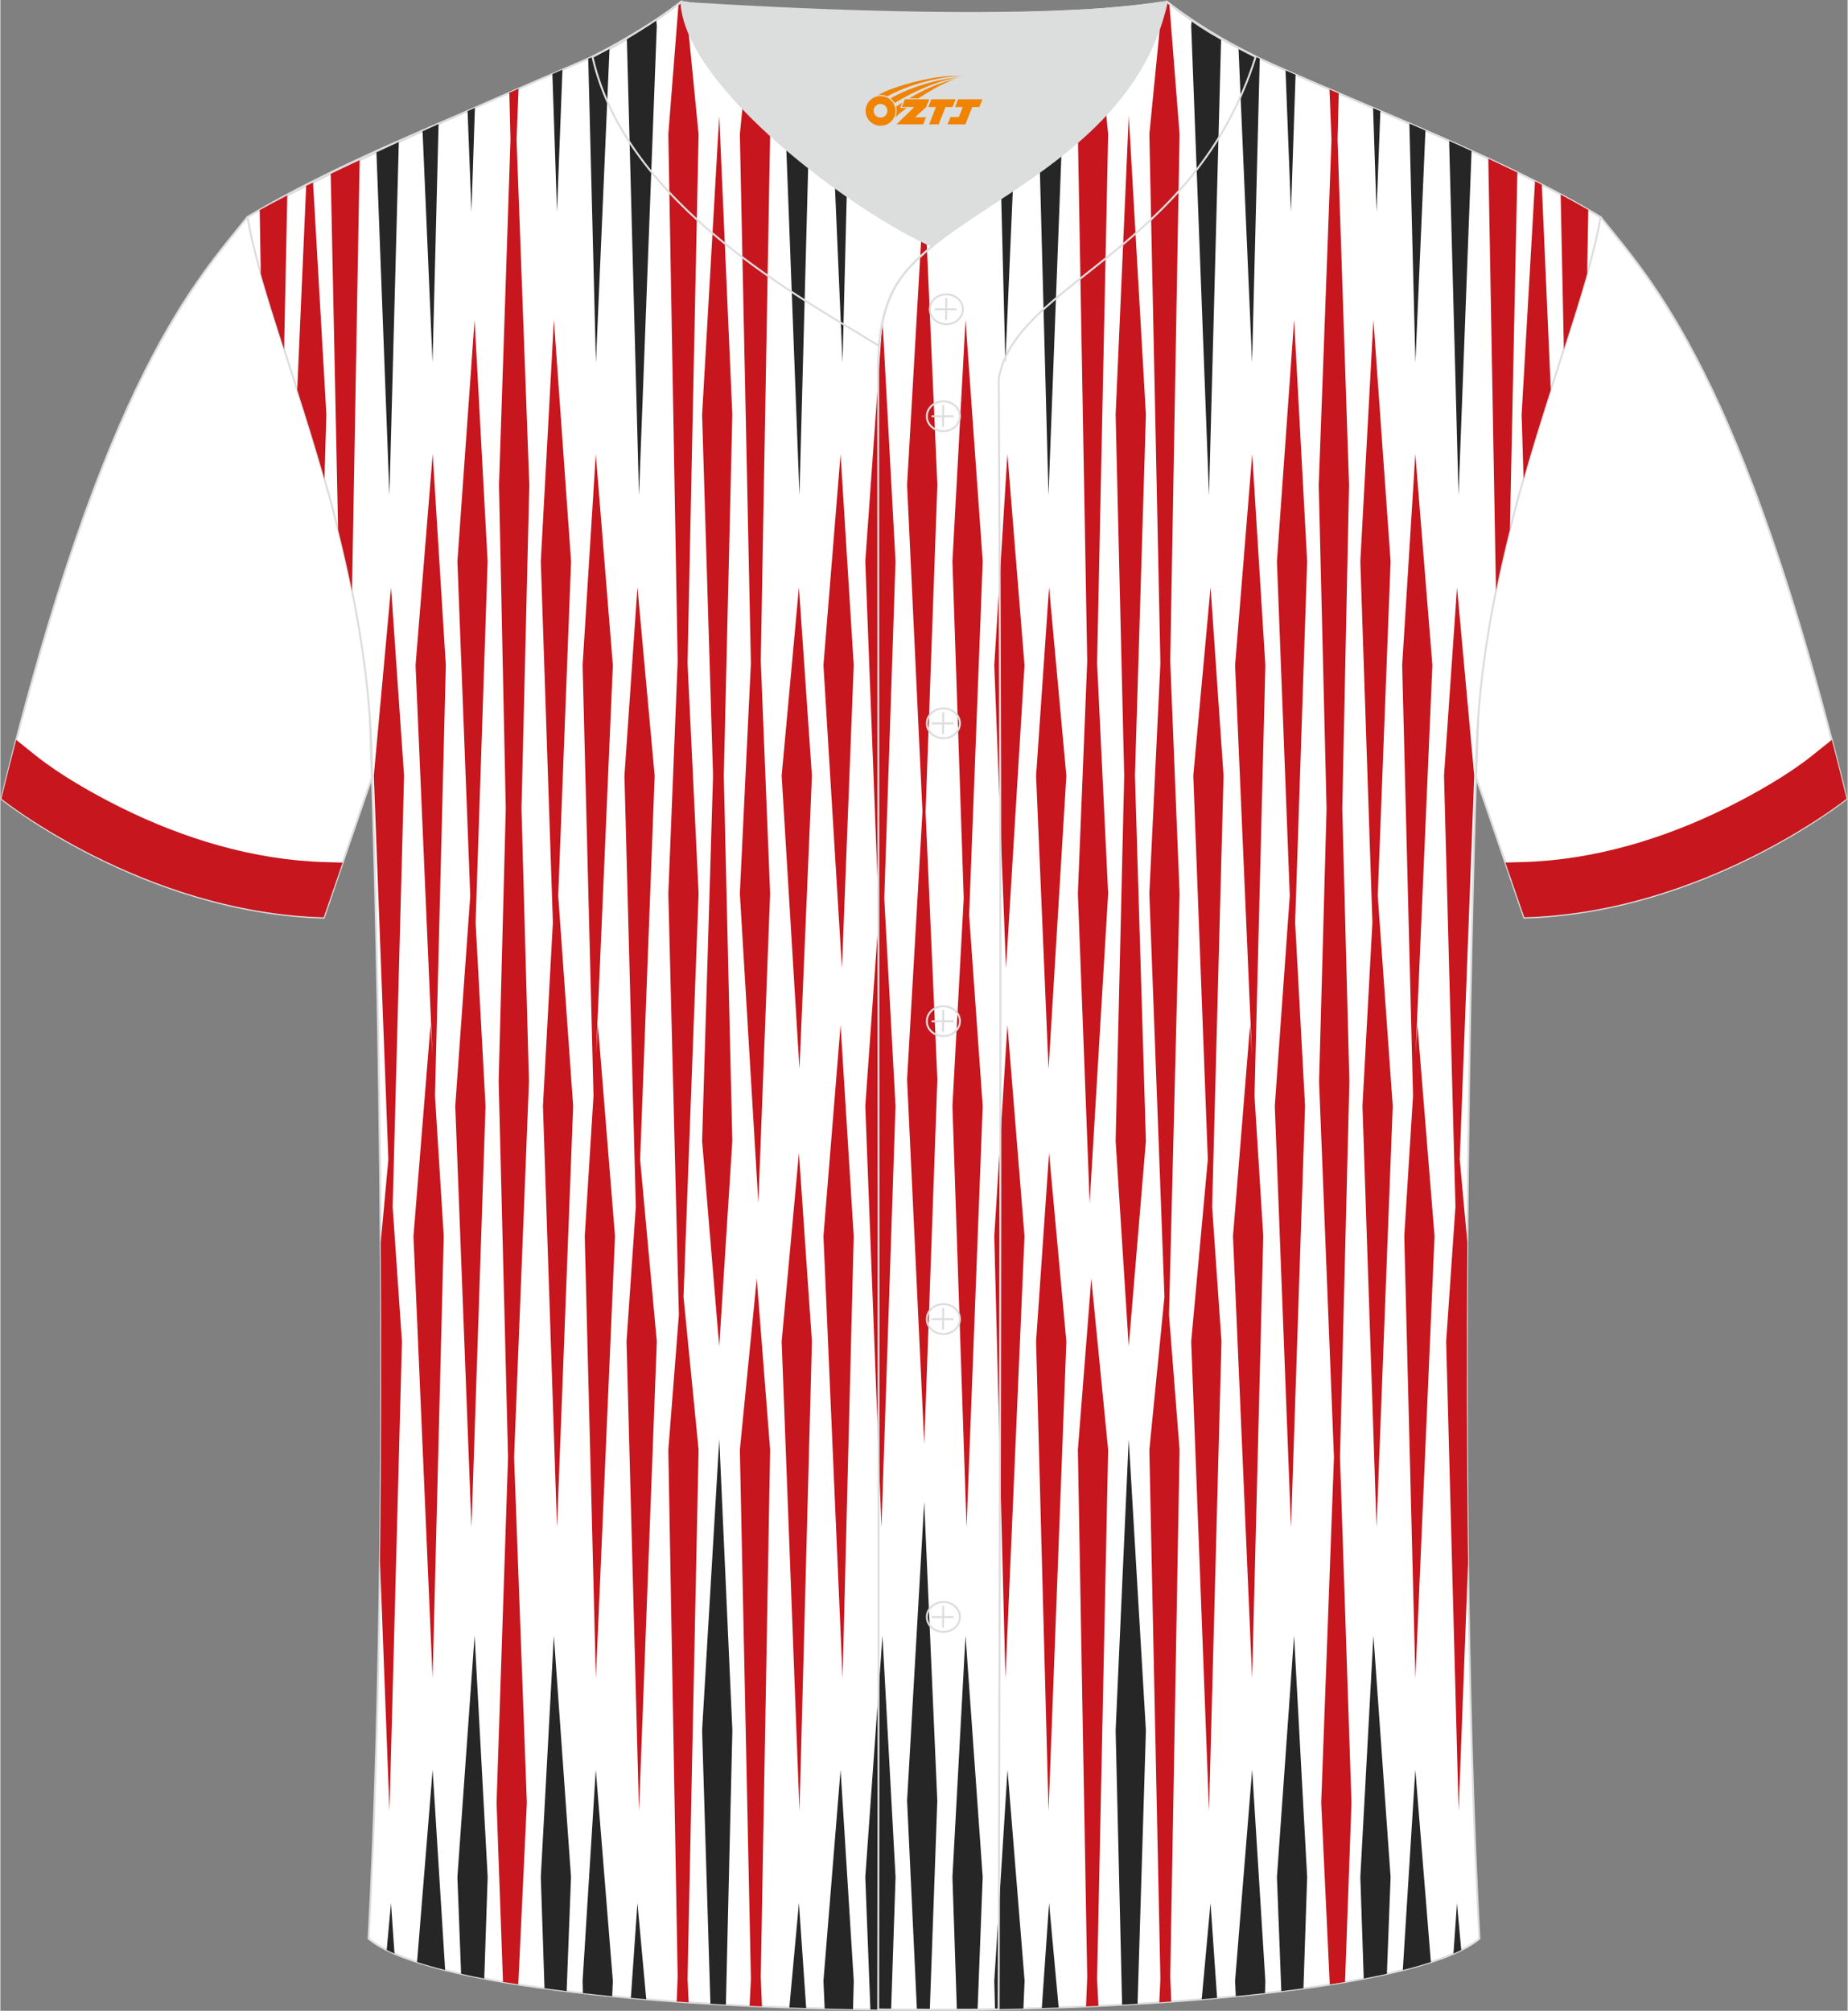 <?xml version="1.0" encoding="utf-8"?>
<!-- Generator: Adobe Illustrator 24.0.1, SVG Export Plug-In . SVG Version: 6.00 Build 0)  -->
<svg xmlns="http://www.w3.org/2000/svg" xmlns:xlink="http://www.w3.org/1999/xlink" version="1.1" id="_x37C_" x="0px" y="0px" width="380.86px" height="414.34px" viewBox="0 0 379.65 413.19" enable-background="new 0 0 379.65 413.19" xml:space="preserve">
<rect x="0" y="0" width="379.65" height="413.19" fill="#808080" stroke="none"/>
<path fill-rule="evenodd" clip-rule="evenodd" fill="#FFFFFF" stroke="#DCDDDD" stroke-width="0.4" stroke-miterlimit="22.926" d="  M303.27,159.7L303.27,159.7c1.03-20.52,1.79-81.68-7.75-97.26c-6.72-10.96-43.45-35.56-68.62-51.13  c-5.53-3.41-10.54-6.39-14.55-8.73c9.99-0.3,19.51-0.97,27.4-2.21c6.31,4.92,14.26,9.55,21.61,12.84  c21.79,9.78,47.89,19.56,67.53,31.42c10.24,12.83,29.36,32.45,50.54,119.52c0,0-29.2,23.38-66.25,24.4  C312.17,185.66,303.38,159.84,303.27,159.7z"/>
<path fill-rule="evenodd" clip-rule="evenodd" fill="#FFFFFF" stroke="#DCDDDD" stroke-width="0.4" stroke-miterlimit="22.926" d="  M76.39,159.71L76.39,159.71c-1.03-20.52-1.79-81.68,7.75-97.26c6.72-10.96,43.45-35.56,68.62-51.13c5.53-3.41,10.54-6.39,14.55-8.73  c-9.99-0.3-19.51-0.97-27.4-2.21c-6.31,4.92-14.26,9.55-21.61,12.84C96.51,23,70.4,32.77,50.77,44.63  C40.52,57.46,21.4,77.09,0.22,164.16c0,0,29.2,23.38,66.25,24.4C67.48,185.67,76.28,159.85,76.39,159.71z"/>
<path fill-rule="evenodd" clip-rule="evenodd" fill="#FFFFFF" stroke="#DCDDDD" stroke-width="0.4" stroke-miterlimit="22.926" d="  M75.68,398.35c5.37-101.41,0.7-238.65,0.7-238.65c0-47.82-21.33-90.29-25.6-115.07c15.77-9.52,66.73-31.17,70.9-32.93  c6.37-2.69,12.76-7.16,18.28-11.32c6.87,1.54,65.42,5.4,99.77,0c6.44,5.02,13.92,9.37,21.41,12.75  c21.84,9.81,48.04,19.62,67.74,31.51c-4.29,24.76-25.61,67.26-25.61,115.07c0,0-4.67,137.22,0.7,238.65  C280.82,417.87,98.83,417.87,75.68,398.35z"/>
<g>
	<polygon fill-rule="evenodd" clip-rule="evenodd" fill="#262627" points="96.02,22.83 96.82,43.5 97.53,22.16  "/>
	<path fill-rule="evenodd" clip-rule="evenodd" fill="#262627" d="M86.77,26.97l2.05,47.52l1.24-49   C88.97,25.97,87.87,26.47,86.77,26.97z"/>
	<path fill-rule="evenodd" clip-rule="evenodd" fill="#262627" d="M77.29,31.3l2.67,70.47l1.93-72.59   C80.35,29.89,78.81,30.59,77.29,31.3z"/>
	<path fill-rule="evenodd" clip-rule="evenodd" fill="#262627" d="M188.78,3.13l1.09,23.24l0.83-23.23   C190.07,3.14,189.42,3.14,188.78,3.13z"/>
	<path fill-rule="evenodd" clip-rule="evenodd" fill="#262627" d="M179.53,2.98l1.56,40.52l1.35-40.46   C181.46,3.02,180.49,3,179.53,2.98z"/>
	<path fill-rule="evenodd" clip-rule="evenodd" fill="#262627" d="M169.98,2.67l3.1,71.82l1.81-71.64   C173.23,2.79,171.59,2.74,169.98,2.67z"/>
	<path fill-rule="evenodd" clip-rule="evenodd" fill="#262627" d="M160.85,2.24l-0.28,3.07l3.66,96.46l2.56-96.46l-0.19-2.78   C164.61,2.44,162.69,2.34,160.85,2.24z"/>
	<polygon fill-rule="evenodd" clip-rule="evenodd" fill="#262627" points="113.45,15.21 114.4,43.5 115.52,14.32  "/>
	<path fill-rule="evenodd" clip-rule="evenodd" fill="#262627" d="M120.82,12.06l1.58,62.42l2.79-64.43   c-1.16,0.6-2.33,1.15-3.5,1.65L120.82,12.06z"/>
	<path fill-rule="evenodd" clip-rule="evenodd" fill="#262627" d="M128.76,8.05l2.49,93.72l3.66-96.46l-0.11-1.18   C132.84,5.5,130.82,6.83,128.76,8.05z"/>
	<path fill-rule="evenodd" clip-rule="evenodd" fill="#262627" d="M93.93,385.71l0.76,19.87c1.52,0.34,3.11,0.67,4.76,0.98   l0.7-20.86l-2.69-49.62L93.93,385.71z"/>
	<path fill-rule="evenodd" clip-rule="evenodd" fill="#262627" d="M91.41,404.81l-2.57-41.16l-3.2,39.52   C87.41,403.74,89.33,404.29,91.41,404.81z"/>
	<path fill-rule="evenodd" clip-rule="evenodd" fill="#262627" d="M81,401.43l-0.72-10.4l-0.88,9.65   C79.91,400.94,80.44,401.19,81,401.43z"/>
	<path fill-rule="evenodd" clip-rule="evenodd" fill="#262627" d="M111.07,385.71l0.76,22.85c1.49,0.2,3.01,0.4,4.55,0.59l0.9-23.44   l-3.53-49.62L111.07,385.71z"/>
	<path fill-rule="evenodd" clip-rule="evenodd" fill="#262627" d="M119.66,407.05l0.06,2.5c1.97,0.22,3.97,0.44,6.02,0.64l0.14-3.13   l-3.51-43.4L119.66,407.05z"/>
	<path fill-rule="evenodd" clip-rule="evenodd" fill="#262627" d="M132.74,410.81l-1.81-19.77l-1.35,19.5   C130.63,410.63,131.68,410.72,132.74,410.81z"/>
	<path fill-rule="evenodd" clip-rule="evenodd" fill="#262627" d="M186.35,370.02l2.02,42.96c0.88,0,1.77,0,2.65,0l1.54-42.96   l-2.69-61.41L186.35,370.02z"/>
	<path fill-rule="evenodd" clip-rule="evenodd" fill="#262627" d="M177.76,385.71l1.05,27.21c1.42,0.02,2.84,0.03,4.26,0.05   l0.91-27.25l-2.69-49.62L177.76,385.71z"/>
	<path fill-rule="evenodd" clip-rule="evenodd" fill="#262627" d="M169.16,407.05l0.25,5.68c1.94,0.05,3.88,0.09,5.83,0.13   l0.15-5.81l-2.71-43.4L169.16,407.05z"/>
	<path fill-rule="evenodd" clip-rule="evenodd" fill="#262627" d="M165.61,412.62l-1.49-21.58l-1.97,21.47   C163.3,412.55,164.45,412.59,165.61,412.62z"/>
	<path fill-rule="evenodd" clip-rule="evenodd" fill="#262627" d="M144.22,355.57l1.71,56.17c1.05,0.06,2.11,0.12,3.18,0.18   l1.33-56.35l-2.69-59.84L144.22,355.57z"/>
	<polygon fill-rule="evenodd" clip-rule="evenodd" fill="#262627" points="282.12,22.2 282.83,43.5 283.62,22.84  "/>
	<path fill-rule="evenodd" clip-rule="evenodd" fill="#262627" d="M289.58,25.39l1.24,49.1l2.06-47.67   C291.78,26.34,290.68,25.86,289.58,25.39z"/>
	<path fill-rule="evenodd" clip-rule="evenodd" fill="#262627" d="M297.75,28.96l1.93,72.82l2.68-70.74   C300.83,30.33,299.29,29.64,297.75,28.96z"/>
	<path fill-rule="evenodd" clip-rule="evenodd" fill="#262627" d="M197.22,3.14l1.35,40.36l1.55-40.38   C199.15,3.13,198.18,3.14,197.22,3.14z"/>
	<path fill-rule="evenodd" clip-rule="evenodd" fill="#262627" d="M204.75,3.04l1.8,71.45l3.09-71.58   C208.02,2.96,206.39,3,204.75,3.04z"/>
	<path fill-rule="evenodd" clip-rule="evenodd" fill="#262627" d="M213.03,2.78l-0.18,2.54l2.56,96.46l3.66-96.46l-0.26-2.83   C216.91,2.6,214.98,2.69,213.03,2.78z"/>
	<path fill-rule="evenodd" clip-rule="evenodd" fill="#262627" d="M264.13,14.46l1.12,29.04l0.94-28.14   C265.5,15.06,264.81,14.76,264.13,14.46z"/>
	<path fill-rule="evenodd" clip-rule="evenodd" fill="#262627" d="M254.46,9.85l2.79,64.64l1.58-62.43   C257.37,11.35,255.91,10.62,254.46,9.85z"/>
	<path fill-rule="evenodd" clip-rule="evenodd" fill="#262627" d="M244.85,4.09l-0.11,1.22l3.66,96.46l2.49-93.91   C248.83,6.67,246.81,5.41,244.85,4.09z"/>
	<path fill-rule="evenodd" clip-rule="evenodd" fill="#262627" d="M279.5,385.71l0.7,20.85c1.65-0.32,3.24-0.64,4.76-0.98   l0.76-19.87l-3.53-49.62L279.5,385.71z"/>
	<path fill-rule="evenodd" clip-rule="evenodd" fill="#262627" d="M294,403.17l-3.2-39.52l-2.57,41.16   C290.32,404.29,292.24,403.74,294,403.17z"/>
	<path fill-rule="evenodd" clip-rule="evenodd" fill="#262627" d="M300.24,400.69l-0.88-9.65l-0.72,10.39   C299.2,401.19,299.74,400.94,300.24,400.69z"/>
	<path fill-rule="evenodd" clip-rule="evenodd" fill="#262627" d="M262.36,385.71l0.9,23.44c1.55-0.19,3.07-0.39,4.55-0.59   l0.76-22.85l-2.69-49.62L262.36,385.71z"/>
	<path fill-rule="evenodd" clip-rule="evenodd" fill="#262627" d="M253.76,407.05l0.14,3.13c2.05-0.2,4.05-0.42,6.02-0.64l0.06-2.5   l-2.71-43.4L253.76,407.05z"/>
	<path fill-rule="evenodd" clip-rule="evenodd" fill="#262627" d="M250.06,410.54l-1.35-19.5l-1.81,19.77   C247.97,410.72,249.02,410.63,250.06,410.54z"/>
	<path fill-rule="evenodd" clip-rule="evenodd" fill="#262627" d="M195.67,385.71l0.91,27.25c1.42-0.01,2.84-0.03,4.26-0.05   l1.05-27.21l-3.53-49.62L195.67,385.71z"/>
	<path fill-rule="evenodd" clip-rule="evenodd" fill="#262627" d="M204.27,407.05l0.15,5.81c1.95-0.04,3.89-0.08,5.83-0.13   l0.25-5.68l-3.51-43.4L204.27,407.05z"/>
	<path fill-rule="evenodd" clip-rule="evenodd" fill="#262627" d="M217.5,412.51l-1.97-21.47l-1.49,21.58   C215.2,412.59,216.35,412.55,217.5,412.51z"/>
	<path fill-rule="evenodd" clip-rule="evenodd" fill="#262627" d="M229.21,355.57l1.33,56.35c1.06-0.06,2.12-0.12,3.18-0.18   l1.71-56.17l-3.53-59.84L229.21,355.57z"/>
	<polygon fill-rule="evenodd" clip-rule="evenodd" fill="#C7161D" points="97.46,65.74 93.93,115.36 96.57,184.07 93.49,227.27    96.82,313.85 99.71,227.27 97.67,189.55 100.14,115.36  "/>
	<polygon fill-rule="evenodd" clip-rule="evenodd" fill="#C7161D" points="88.85,93.3 85.33,136.7 88.8,216.81 88.41,210.62    84.9,254.02 88.83,344.84 91.12,254.02 89.32,225.18 91.55,136.7  "/>
	<path fill-rule="evenodd" clip-rule="evenodd" fill="#C7161D" d="M80.29,120.69l-3.54,38.72l2.99,78.84l-1.57,17.11   c0.14,20.51,0.14,42.85-0.15,65.45l1.95,51.32l2.56-96.46l-1.91-27.71l2.35-88.54L80.29,120.69z"/>
	<path fill-rule="evenodd" clip-rule="evenodd" fill="#C7161D" d="M62.85,38.19l-1.84,41.92c1.86,5.79,3.77,11.9,5.59,18.29   L67,85.22L64.26,37.5C63.78,37.73,63.31,37.96,62.85,38.19z"/>
	<path fill-rule="evenodd" clip-rule="evenodd" fill="#C7161D" d="M67.89,35.73l1.52,73.11c1.03,4.09,1.99,8.28,2.86,12.55   l1.57-88.48C71.8,33.86,69.81,34.81,67.89,35.73z"/>
	<polygon fill-rule="evenodd" clip-rule="evenodd" fill="#C7161D" points="117.29,115.36 113.76,65.74 111.07,115.36 113.55,189.55    111.51,227.27 114.4,313.85 117.72,227.27 114.65,184.07  "/>
	<polygon fill-rule="evenodd" clip-rule="evenodd" fill="#C7161D" points="134.47,159.41 130.93,120.69 128.26,159.41 130.6,247.95    128.69,275.66 131.25,372.12 134.91,275.66 131.48,238.24  "/>
	<polygon fill-rule="evenodd" clip-rule="evenodd" fill="#C7161D" points="189.87,38.27 186.35,99.67 189.51,166.76 186.35,221.81    189.88,296.72 192.57,221.81 190.15,166.84 192.57,99.67  "/>
	<polygon fill-rule="evenodd" clip-rule="evenodd" fill="#C7161D" points="181.29,65.74 177.76,115.36 180.55,188.03 177.76,227.27    181.08,313.85 183.97,227.27 181.66,184.58 183.97,115.36  "/>
	<polygon fill-rule="evenodd" clip-rule="evenodd" fill="#C7161D" points="169.16,136.7 172.96,199 175.38,136.7 172.68,93.3  "/>
	<polygon fill-rule="evenodd" clip-rule="evenodd" fill="#C7161D" points="160.57,159.41 164.23,219.68 166.79,159.41    164.12,120.69  "/>
	<polygon fill-rule="evenodd" clip-rule="evenodd" fill="#C7161D" points="147.74,23.82 144.22,85.22 146.47,159.36 144.22,234.45    147.74,276.64 150.43,234.45 148.68,159.43 150.43,85.22  "/>
	<path fill-rule="evenodd" clip-rule="evenodd" fill="#C7161D" d="M154.51,1.85l-2.53,25.72l2.27,108.71l-2.27,47.32l3.8,63.6   l2.42-63.6l-1.92-47.74l1.92-108.29l-2.01-25.61C155.62,1.92,155.06,1.88,154.51,1.85z"/>
	<path fill-rule="evenodd" clip-rule="evenodd" fill="#C7161D" d="M139.38,0.81l-2.1,26.76l1.92,108.29l-1.92,47.74l2.17,86.58   l-2.17,27.73l1.92,108.29l-0.2,5.08c0.82,0.06,1.64,0.11,2.46,0.17l-0.23-4.83l2.27-108.71l-3.1-31.44l3.1-82.87l-2.27-47.32   l2.27-108.71l-2.66-27.03c-0.35-0.06-0.65-0.11-0.89-0.17L139.38,0.81z"/>
	<polygon fill-rule="evenodd" clip-rule="evenodd" fill="#C7161D" points="169.16,254.02 173.09,344.84 175.38,254.02    172.68,210.62  "/>
	<polygon fill-rule="evenodd" clip-rule="evenodd" fill="#C7161D" points="160.57,275.66 164.23,372.12 166.79,275.66    164.12,236.94  "/>
	<path fill-rule="evenodd" clip-rule="evenodd" fill="#C7161D" d="M151.98,297.92l2.27,108.71l-0.27,5.54   c0.85,0.04,1.69,0.08,2.54,0.12l-0.24-6.08l1.92-108.29l-2.75-35.17L151.98,297.92z"/>
	<path fill-rule="evenodd" clip-rule="evenodd" fill="#C7161D" d="M104.6,19.05l0.24,9.63l-2.36,70.99l1.39,66.5l-1.46,56.05   l1.93,77.22l-2.36,70.99l1.32,36.82c1.02,0.18,2.07,0.34,3.14,0.51l1.76-37.33l-2.62-70.99l3.06-77.22l-1.54-56.05l1.61-66.5   l-2.62-70.99l0.41-10.45L104.6,19.05z"/>
	<polygon fill-rule="evenodd" clip-rule="evenodd" fill="#C7161D" points="122.42,216.81 125.88,136.7 122.37,93.3 119.66,136.7    121.9,225.18 120.1,254.02 122.39,344.84 126.32,254.02 122.81,210.62  "/>
	<polygon fill-rule="evenodd" clip-rule="evenodd" fill="#C7161D" points="285.72,115.36 282.19,65.74 279.5,115.36 281.98,189.55    279.94,227.27 282.83,313.85 286.16,227.27 283.08,184.07  "/>
	<path fill-rule="evenodd" clip-rule="evenodd" fill="#C7161D" d="M302.91,159.41l-3.54-38.72l-2.67,38.72l2.35,88.54l-1.91,27.71   l2.56,96.46l1.94-51.13c-0.29-22.7-0.29-45.14-0.15-65.73l-1.56-17.01L302.91,159.41z"/>
	<path fill-rule="evenodd" clip-rule="evenodd" fill="#C7161D" d="M315.4,37.24l-2.75,47.98l0.4,13.15   c1.82-6.39,3.74-12.5,5.59-18.29l-1.85-42.13C316.33,37.72,315.87,37.48,315.4,37.24z"/>
	<path fill-rule="evenodd" clip-rule="evenodd" fill="#C7161D" d="M320.67,39.98l0.66,31.75c1.79-5.55,3.44-10.73,4.79-15.5   l0.23-13.09C324.5,42.07,322.61,41.02,320.67,39.98z"/>
	<path fill-rule="evenodd" clip-rule="evenodd" fill="#C7161D" d="M305.8,32.61l1.58,88.73c0.86-4.27,1.83-8.46,2.86-12.55   l1.53-73.34C309.8,34.49,307.81,33.54,305.8,32.61z"/>
	<polygon fill-rule="evenodd" clip-rule="evenodd" fill="#C7161D" points="265.89,65.74 262.36,115.36 265,184.07 261.92,227.27    265.25,313.85 268.14,227.27 266.1,189.55 268.57,115.36  "/>
	<polygon fill-rule="evenodd" clip-rule="evenodd" fill="#C7161D" points="257.28,93.3 253.76,136.7 257.23,216.81 256.84,210.62    253.33,254.02 257.26,344.84 259.55,254.02 257.75,225.18 259.98,136.7  "/>
	<polygon fill-rule="evenodd" clip-rule="evenodd" fill="#C7161D" points="248.72,120.69 245.17,159.41 248.16,238.24    244.74,275.66 248.4,372.12 250.96,275.66 249.04,247.95 251.39,159.41  "/>
	<polygon fill-rule="evenodd" clip-rule="evenodd" fill="#C7161D" points="198.36,65.74 195.67,115.36 197.99,184.58 195.67,227.27    198.57,313.85 201.89,227.27 199.1,188.03 201.89,115.36  "/>
	<polygon fill-rule="evenodd" clip-rule="evenodd" fill="#C7161D" points="204.27,136.7 206.68,199 210.48,136.7 206.97,93.3  "/>
	<polygon fill-rule="evenodd" clip-rule="evenodd" fill="#C7161D" points="212.86,159.41 215.42,219.68 219.08,159.41    215.53,120.69  "/>
	<polygon fill-rule="evenodd" clip-rule="evenodd" fill="#C7161D" points="231.91,23.82 229.21,85.22 230.97,159.43 229.21,234.45    231.9,276.64 235.43,234.45 233.18,159.36 235.43,85.22  "/>
	<path fill-rule="evenodd" clip-rule="evenodd" fill="#C7161D" d="M223.44,2.18l-1.99,25.39l1.92,108.29l-1.92,47.74l2.42,63.6   l3.8-63.6l-2.27-47.32l2.27-108.71l-2.51-25.52C224.58,2.09,224.01,2.14,223.44,2.18z"/>
	<path fill-rule="evenodd" clip-rule="evenodd" fill="#C7161D" d="M238.81,0.51l-2.67,27.06l2.27,108.71l-2.27,47.32l3.1,82.87   l-3.1,31.44l2.27,108.71l-0.23,4.83c0.82-0.06,1.65-0.11,2.46-0.17l-0.21-5.08l1.92-108.29l-2.17-27.73l2.17-86.58l-1.92-47.74   l1.92-108.29l-2.1-26.77l-0.54-0.42C239.42,0.42,239.12,0.47,238.81,0.51z"/>
	<polygon fill-rule="evenodd" clip-rule="evenodd" fill="#C7161D" points="290.85,216.81 294.31,136.7 290.8,93.3 288.1,136.7    290.33,225.18 288.53,254.02 290.82,344.84 294.75,254.02 291.24,210.62  "/>
	<polygon fill-rule="evenodd" clip-rule="evenodd" fill="#C7161D" points="204.27,254.02 206.56,344.84 210.48,254.02    206.97,210.62  "/>
	<polygon fill-rule="evenodd" clip-rule="evenodd" fill="#C7161D" points="212.86,275.66 215.42,372.12 219.08,275.66    215.53,236.94  "/>
	<path fill-rule="evenodd" clip-rule="evenodd" fill="#C7161D" d="M221.45,297.92l1.92,108.29l-0.24,6.08   c0.85-0.04,1.69-0.08,2.54-0.12l-0.27-5.54l2.27-108.71l-3.46-35.17L221.45,297.92z"/>
	<path fill-rule="evenodd" clip-rule="evenodd" fill="#C7161D" d="M273.16,18.38l0.41,10.31l-2.62,70.99l1.61,66.5l-1.54,56.05   l3.06,77.22l-2.62,70.99l1.76,37.33c1.06-0.17,2.11-0.34,3.14-0.51l1.32-36.82l-2.36-70.99l1.93-77.22l-1.46-56.05l1.39-66.5   l-2.36-70.99l0.24-9.5L273.16,18.38z"/>
	<path fill-rule="evenodd" clip-rule="evenodd" fill="#C7161D" d="M58.97,40.15l-0.66,31.62c-1.79-5.55-3.44-10.73-4.79-15.51   L53.3,43.17C54.97,42.24,56.88,41.22,58.97,40.15z"/>
</g>
<path fill-rule="evenodd" clip-rule="evenodd" fill="#C7161D" d="M372.35,155.27c-4.94,3.94-11.69,7.78-17.3,10.57  c-13.05,6.51-27.54,10.9-42.17,11.3l-3.56,0.1c2.11,6.14,3.88,11.25,3.88,11.25c37.03-1.02,66.24-24.36,66.24-24.36  c-1.02-4.19-2.04-8.22-3.05-12.1L372.35,155.27z"/>
<path fill-rule="evenodd" clip-rule="evenodd" fill="#C7161D" d="M7.3,155.28c4.94,3.94,11.69,7.78,17.3,10.57  c13.05,6.51,27.54,10.9,42.17,11.3l3.56,0.1c-2.11,6.14-3.88,11.25-3.88,11.25c-37.03-1.02-66.24-24.36-66.24-24.36  c1.02-4.19,2.04-8.22,3.05-12.1L7.3,155.28z"/>
<path fill-rule="evenodd" clip-rule="evenodd" fill="#DCDDDD" d="M191.58,50.56c14.78-11.96,42.05-22.78,48.15-50.17  c-34.52,4.78-99.82-0.19-99.77,0C140.83,17.98,175.84,43.71,191.58,50.56z"/>
<path fill-rule="evenodd" clip-rule="evenodd" fill="none" stroke="#DCDDDD" stroke-width="0.4" stroke-miterlimit="22.926" d="  M139.96,0.39c-5.87,4.41-11.76,7.87-18.26,11.31c6.81,30.45,43.15,49.63,58.89,59.38c0.43-5.15,1.57-8.98,3.2-11.93  c1.67-3.06,4.4-5.84,7.77-8.59C175.83,43.7,140.83,17.98,139.96,0.39z"/>
<path fill-rule="evenodd" clip-rule="evenodd" fill="none" stroke="#DCDDDD" stroke-width="0.4" stroke-miterlimit="22.926" d="  M257.98,11.69c-7.72-3.98-10.62-5.34-18.25-11.31c-7.48,33.65-46.97,42.31-55.93,58.76c-2.05,3.69-3.31,8.75-3.39,16.1  c0,112.61,0.19,225.08,0,337.69c8.35,0,16.42,0.13,24.76-0.03c0.26-111.61,0.66-223.43,0.01-335.02  C208.45,58.09,245.33,51.75,257.98,11.69z"/>
<path fill-rule="evenodd" clip-rule="evenodd" fill="none" stroke="#DCDDDD" stroke-width="0.4" stroke-miterlimit="22.926" d="  M197.82,63.55c0-1.69-1.53-3.07-3.4-3.07c-1.87,0-3.4,1.38-3.4,3.07c0,1.69,1.53,3.07,3.4,3.07  C196.3,66.63,197.82,65.25,197.82,63.55z"/>
<line fill-rule="evenodd" clip-rule="evenodd" fill="none" stroke="#DCDDDD" stroke-width="0.4" stroke-miterlimit="22.926" x1="194.42" y1="61.26" x2="194.36" y2="65.75"/>
<line fill-rule="evenodd" clip-rule="evenodd" fill="none" stroke="#DCDDDD" stroke-width="0.4" stroke-miterlimit="22.926" x1="192.01" y1="63.56" x2="196.53" y2="63.56"/>
<path fill-rule="evenodd" clip-rule="evenodd" fill="none" stroke="#DCDDDD" stroke-width="0.4" stroke-miterlimit="22.926" d="  M193.81,88.6c1.87,0,3.4-1.38,3.4-3.07c0-1.69-1.54-3.07-3.4-3.07c-1.87,0-3.4,1.38-3.4,3.07C190.38,87.22,191.91,88.6,193.81,88.6z  "/>
<line fill-rule="evenodd" clip-rule="evenodd" fill="none" stroke="#DCDDDD" stroke-width="0.4" stroke-miterlimit="22.926" x1="193.78" y1="83.23" x2="193.73" y2="87.71"/>
<line fill-rule="evenodd" clip-rule="evenodd" fill="none" stroke="#DCDDDD" stroke-width="0.4" stroke-miterlimit="22.926" x1="191.38" y1="85.54" x2="195.91" y2="85.54"/>
<path fill-rule="evenodd" clip-rule="evenodd" fill="none" stroke="#DCDDDD" stroke-width="0.4" stroke-miterlimit="22.926" d="  M193.81,151.7c1.87,0,3.4-1.38,3.4-3.07c0-1.69-1.54-3.07-3.4-3.07c-1.87,0-3.4,1.38-3.4,3.07  C190.38,150.32,191.91,151.7,193.81,151.7z"/>
<line fill-rule="evenodd" clip-rule="evenodd" fill="none" stroke="#DCDDDD" stroke-width="0.4" stroke-miterlimit="22.926" x1="193.78" y1="146.34" x2="193.73" y2="150.83"/>
<line fill-rule="evenodd" clip-rule="evenodd" fill="none" stroke="#DCDDDD" stroke-width="0.4" stroke-miterlimit="22.926" x1="191.38" y1="148.64" x2="195.91" y2="148.64"/>
<path fill-rule="evenodd" clip-rule="evenodd" fill="none" stroke="#DCDDDD" stroke-width="0.4" stroke-miterlimit="22.926" d="  M193.81,212.9c1.87,0,3.4-1.38,3.4-3.07c0-1.69-1.54-3.07-3.4-3.07c-1.87,0-3.4,1.37-3.4,3.07  C190.38,211.52,191.91,212.9,193.81,212.9z"/>
<line fill-rule="evenodd" clip-rule="evenodd" fill="none" stroke="#DCDDDD" stroke-width="0.4" stroke-miterlimit="22.926" x1="193.78" y1="207.55" x2="193.73" y2="212.03"/>
<line fill-rule="evenodd" clip-rule="evenodd" fill="none" stroke="#DCDDDD" stroke-width="0.4" stroke-miterlimit="22.926" x1="191.38" y1="209.85" x2="195.91" y2="209.85"/>
<path fill-rule="evenodd" clip-rule="evenodd" fill="none" stroke="#DCDDDD" stroke-width="0.4" stroke-miterlimit="22.926" d="  M193.81,274.11c1.87,0,3.4-1.37,3.4-3.07c0-1.69-1.54-3.07-3.4-3.07c-1.87,0-3.4,1.38-3.4,3.07  C190.38,272.74,191.91,274.11,193.81,274.11z"/>
<line fill-rule="evenodd" clip-rule="evenodd" fill="none" stroke="#DCDDDD" stroke-width="0.4" stroke-miterlimit="22.926" x1="193.78" y1="268.76" x2="193.73" y2="273.24"/>
<line fill-rule="evenodd" clip-rule="evenodd" fill="none" stroke="#DCDDDD" stroke-width="0.4" stroke-miterlimit="22.926" x1="191.38" y1="271.06" x2="195.91" y2="271.06"/>
<path fill-rule="evenodd" clip-rule="evenodd" fill="none" stroke="#DCDDDD" stroke-width="0.4" stroke-miterlimit="22.926" d="  M193.81,335.32c1.87,0,3.4-1.38,3.4-3.07c0-1.69-1.54-3.07-3.4-3.07c-1.87,0-3.4,1.38-3.4,3.07  C190.38,333.95,191.91,335.32,193.81,335.32z"/>
<line fill-rule="evenodd" clip-rule="evenodd" fill="none" stroke="#DCDDDD" stroke-width="0.4" stroke-miterlimit="22.926" x1="193.78" y1="329.96" x2="193.73" y2="334.45"/>
<line fill-rule="evenodd" clip-rule="evenodd" fill="none" stroke="#DCDDDD" stroke-width="0.4" stroke-miterlimit="22.926" x1="191.38" y1="332.27" x2="195.91" y2="332.27"/>

<g id="图层_x0020_1">
	<path fill="#F08300" d="M178,23.81c0.416,1.136,1.472,1.984,2.752,2.032c0.144,0,0.304,0,0.448-0.016h0.016   c0.016,0,0.064,0,0.128-0.016c0.032,0,0.048-0.016,0.08-0.016c0.064-0.016,0.144-0.032,0.224-0.048c0.016,0,0.016,0,0.032,0   c0.192-0.048,0.4-0.112,0.576-0.208c0.192-0.096,0.4-0.224,0.608-0.384c0.672-0.56,1.104-1.408,1.104-2.352   c0-0.224-0.032-0.448-0.08-0.672l0,0C183.84,21.93,183.79,21.76,183.71,21.58C183.24,20.49,182.16,19.73,180.89,19.73C179.2,19.73,177.82,21.1,177.82,22.8C177.82,23.15,177.88,23.49,178,23.81L178,23.81L178,23.81z M182.3,22.83L182.3,22.83C182.27,23.61,181.61,24.21,180.83,24.17C180.04,24.14,179.45,23.49,179.48,22.7c0.032-0.784,0.688-1.376,1.472-1.344   C181.72,21.39,182.33,22.06,182.3,22.83L182.3,22.83z"/>
	<polygon fill="#F08300" points="196.33,20.41 ,195.69,22 ,194.25,22 ,192.83,25.55 ,190.88,25.55 ,192.28,22 ,190.7,22    ,191.34,20.41"/>
	<path fill="#F08300" d="M198.3,15.68c-1.008-0.096-3.024-0.144-5.056,0.112c-2.416,0.304-5.152,0.912-7.616,1.664   C183.58,18.06,181.71,18.78,180.36,19.55C180.56,19.52,180.75,19.5,180.94,19.5c0.48,0,0.944,0.112,1.36,0.288   C186.4,17.47,193.6,15.42,198.3,15.68L198.3,15.68L198.3,15.68z"/>
	<path fill="#F08300" d="M183.77,21.15c4-2.368,8.88-4.672,13.488-5.248c-4.608,0.288-10.224,2-14.288,4.304   C183.29,20.46,183.56,20.78,183.77,21.15C183.77,21.15,183.77,21.15,183.77,21.15z"/>
	<polygon fill="#F08300" points="201.82,20.41 ,201.2,22 ,199.74,22 ,198.33,25.55 ,197.87,25.55 ,196.36,25.55 ,194.67,25.55    ,195.26,24.05 ,196.97,24.05 ,197.79,22 ,196.2,22 ,196.84,20.41"/>
	<polygon fill="#F08300" points="190.91,20.41 ,190.27,22 ,187.98,24.11 ,190.24,24.11 ,189.66,25.55 ,184.17,25.55 ,187.84,22    ,185.26,22 ,185.9,20.41"/>
	<path fill="#F08300" d="M196.19,16.27c-3.376,0.752-6.464,2.192-9.424,3.952h1.888C191.08,18.65,193.42,17.22,196.19,16.27z    M185.39,21.09C184.76,21.47,184.7,21.52,184.09,21.93c0.064,0.256,0.112,0.544,0.112,0.816c0,0.496-0.112,0.976-0.32,1.392   c0.176-0.16,0.32-0.304,0.432-0.4c0.272-0.24,0.768-0.64,1.6-1.296l0.32-0.256H184.91l0,0L185.39,21.09L185.39,21.09L185.39,21.09z"/>
</g>
</svg>